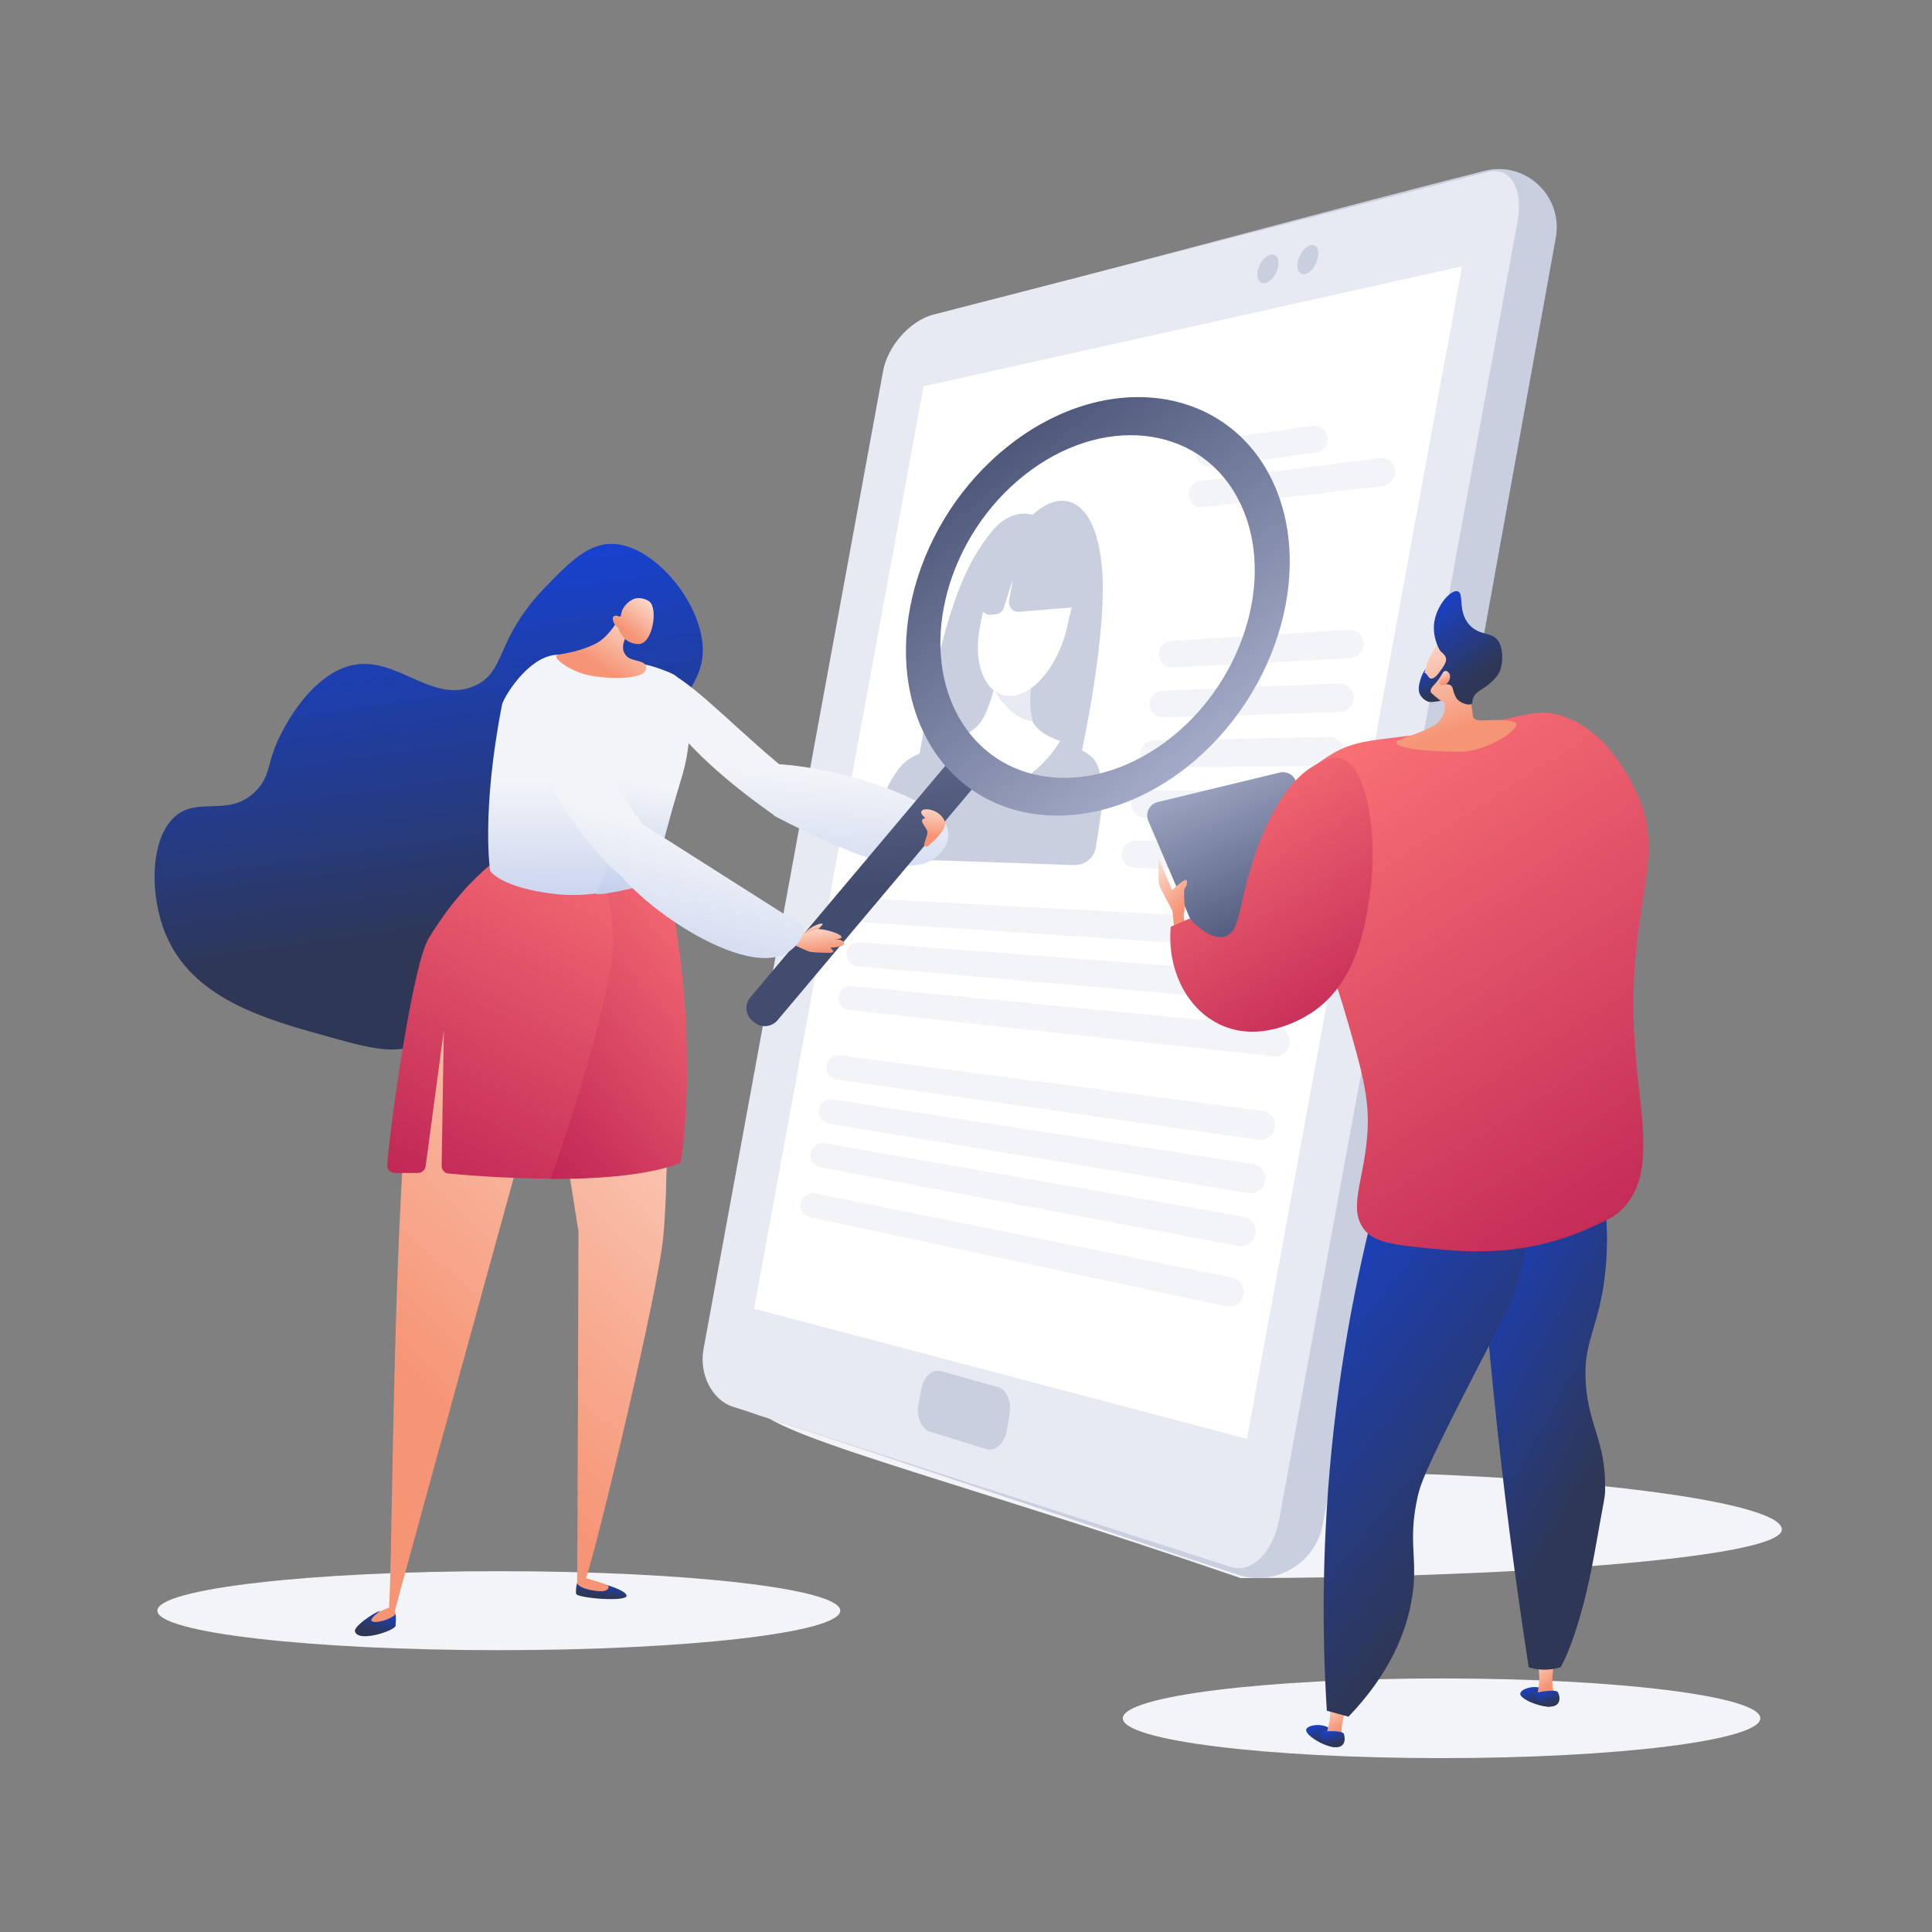 <svg width="400" height="400" viewBox="0 0 400 400" fill="none" xmlns="http://www.w3.org/2000/svg">
<rect x="0" y="0" width="400" height="400" fill="#808080" stroke="none"/>
<path d="M256.87 326.725C308.683 326.725 368.916 322.842 368.916 316.66C368.916 310.478 319.966 304.68 268.153 304.68C181.536 288.816 156.107 284.166 156.107 290.348C156.107 296.529 194.84 305.391 256.87 326.725Z" fill="#F2F4F8"/>
<path d="M157.014 293.004C152.636 291.547 149.844 286.733 150.796 281.476C163.486 212.429 176.113 143.446 188.804 74.4C189.756 69.079 193.817 65.088 198.703 63.821C226.812 56.663 279.795 42.284 307.334 35.379C315.837 33.225 323.641 40.573 322.118 49.188L273.894 315.492C272.435 323.664 264.059 328.604 256.191 326.007C231.571 317.962 182.839 301.239 157.014 293.004Z" fill="#CACFDF"/>
<path d="M254.858 324.424C220.467 313.402 186.076 302.317 151.684 291.231C147.433 289.838 144.704 284.517 145.656 279.322C158.029 211.796 170.466 144.27 182.839 76.808C183.791 71.613 188.423 66.419 193.182 65.152C231.444 55.333 269.643 45.452 307.905 35.633C312.664 34.366 315.456 38.99 314.187 45.895C297.753 135.402 281.318 224.909 264.884 314.352C263.615 321.32 259.173 325.818 254.858 324.424Z" fill="#E7EAF2"/>
<path d="M258.158 297.882C224.147 288.887 190.137 279.955 156.126 270.96C167.801 207.298 179.54 143.636 191.215 79.974C228.335 71.739 265.519 63.441 302.702 55.143C287.854 136.035 273.006 216.99 258.158 297.882Z" fill="white"/>
<path d="M264.63 55.206C264.313 56.853 263.171 58.373 261.965 58.627C260.823 58.88 260.125 57.803 260.379 56.156C260.696 54.573 261.838 52.989 263.044 52.736C264.25 52.482 264.948 53.559 264.63 55.206Z" fill="#CACFDF"/>
<path d="M272.879 53.242C272.562 54.889 271.42 56.473 270.214 56.727C269.072 56.98 268.374 55.903 268.691 54.256C269.008 52.609 270.151 51.025 271.356 50.772C272.498 50.455 273.196 51.596 272.879 53.242Z" fill="#CACFDF"/>
<path d="M204.286 300.036C200.352 298.832 196.418 297.629 192.548 296.425C190.771 295.855 189.692 293.384 190.137 290.914C190.327 289.774 190.581 288.634 190.771 287.493C191.215 285.023 193.055 283.376 194.832 283.883C198.766 284.96 202.7 286.1 206.634 287.177C208.411 287.683 209.49 290.217 209.045 292.751C208.855 293.955 208.601 295.158 208.411 296.298C207.903 298.896 206.063 300.542 204.286 300.036Z" fill="#CACFDF"/>
<path d="M299.593 72.183C266.661 78.454 233.792 84.788 200.86 91.06C201.304 88.779 201.685 86.499 202.129 84.218C235.125 77.377 268.12 70.599 301.116 63.758C300.608 66.545 300.1 69.395 299.593 72.183Z" fill="white"/>
<path d="M222.37 179.109C224.591 179.173 226.495 177.653 226.876 175.435C227.447 172.015 228.145 167.264 228.272 165.744C228.398 163.337 228.018 159.409 226.622 157.382C225.733 156.052 223.005 154.785 221.228 154.025C220.15 153.581 218.944 153.645 217.929 154.151C214.82 155.608 211.647 157.065 208.538 158.522C207.332 159.092 205.873 159.029 204.667 158.396C202.256 157.129 199.781 155.862 197.37 154.658C196.355 154.151 195.149 154.025 194.071 154.468C192.04 155.228 188.677 156.559 187.281 157.889C185.124 159.853 183.41 163.337 182.712 165.49C182.332 166.63 181.634 169.734 181.063 172.585C180.492 175.245 182.459 177.716 185.187 177.843C197.497 178.223 209.934 178.666 222.37 179.109Z" fill="#CACFDF"/>
<path d="M213.804 106.579C213.804 106.579 209.49 104.996 205.429 109.937C199.972 116.524 195.213 126.47 190.39 156.179C190.39 155.989 208.919 165.364 220.086 158.776C221.355 157.826 222.624 156.875 223.894 155.862C223.894 155.925 229.541 130.397 228.081 116.778C226.685 103.349 220.023 100.815 213.804 106.579Z" fill="#CACFDF"/>
<path d="M214.058 149.844C212.472 147.374 213.678 139.962 213.678 139.962C211.203 140.089 208.792 140.216 206.317 140.342C206.317 140.342 204.921 147.69 202.446 150.224C199.972 152.758 195.72 153.898 195.72 153.898C195.72 153.898 197.814 162.83 205.936 162.893C214.058 162.957 219.515 153.391 219.515 153.391C219.515 153.391 215.645 152.314 214.058 149.844Z" fill="white"/>
<path d="M205.492 142.243C205.492 142.243 208.728 148.831 213.804 149.337C213.804 149.337 212.726 146.36 213.678 139.962C210.949 140.722 208.221 141.482 205.492 142.243Z" fill="#E7EAF2"/>
<path d="M221.165 128.75C219.642 137.048 214.312 143.89 209.299 144.08C204.287 144.27 201.368 137.998 202.827 130.08C203.081 128.623 203.969 123.492 205.175 122.479C209.426 118.805 219.832 118.235 222.307 121.719C222.815 122.606 221.419 127.483 221.165 128.75Z" fill="white"/>
<path d="M222.688 125.71C218.817 126.026 214.883 126.343 211.012 126.66C209.743 126.786 208.728 125.646 208.918 124.379C209.172 122.859 209.49 121.275 209.743 119.755C209.109 121.782 208.474 123.809 207.84 125.836C207.586 126.596 206.951 127.103 206.19 127.166C205.873 127.23 205.555 127.23 205.238 127.293C203.842 127.42 202.764 126.153 203.208 124.823C204.413 121.022 206.761 114.371 208.982 112.217C211.139 110.127 220.023 106.706 222.244 112.28C225.099 119.375 222.624 126.153 222.624 126.09" fill="#CACFDF"/>
<path d="M274.846 91.44C274.656 92.643 273.64 93.53 272.435 93.72C265.201 94.67 257.968 95.684 250.67 96.634C248.83 96.887 247.307 95.304 247.688 93.467C247.879 92.326 248.83 91.44 249.972 91.25C257.206 90.236 264.44 89.159 271.673 88.146C273.577 87.829 275.163 89.539 274.846 91.44Z" fill="#F2F4F8"/>
<path d="M288.806 98.281C288.552 99.548 287.537 100.498 286.268 100.625C273.894 102.082 261.521 103.539 249.084 104.996C247.244 105.186 245.785 103.602 246.102 101.828C246.292 100.688 247.244 99.801 248.45 99.611C260.823 98.028 273.196 96.444 285.506 94.86C287.537 94.607 289.186 96.317 288.806 98.281Z" fill="#F2F4F8"/>
<path d="M282.27 133.818C282.016 135.148 280.874 136.161 279.478 136.288C267.232 136.922 254.985 137.555 242.802 138.188C241.026 138.252 239.63 136.668 239.947 134.958C240.201 133.691 241.216 132.741 242.485 132.677C254.732 131.917 266.914 131.157 279.161 130.397C281.128 130.207 282.651 131.917 282.27 133.818Z" fill="#F2F4F8"/>
<path d="M280.24 144.966C279.986 146.36 278.78 147.374 277.384 147.437C265.201 147.817 253.018 148.197 240.835 148.514C239.059 148.577 237.726 146.994 238.043 145.283C238.297 144.016 239.376 143.066 240.645 143.003C252.828 142.496 265.011 141.989 277.13 141.482C279.097 141.356 280.62 143.066 280.24 144.966Z" fill="#F2F4F8"/>
<path d="M278.209 156.115C277.955 157.509 276.686 158.586 275.29 158.586C263.171 158.712 251.051 158.776 238.932 158.902C237.155 158.902 235.822 157.319 236.14 155.608C236.393 154.278 237.536 153.328 238.868 153.328C250.988 153.075 263.107 152.821 275.227 152.568C277.067 152.568 278.526 154.278 278.209 156.115Z" fill="#F2F4F8"/>
<path d="M276.178 167.264C275.925 168.721 274.656 169.734 273.196 169.734C261.14 169.608 249.084 169.418 236.965 169.291C235.251 169.291 233.919 167.707 234.236 165.997C234.49 164.667 235.632 163.653 237.028 163.653C249.084 163.653 261.14 163.653 273.196 163.717C275.1 163.717 276.496 165.427 276.178 167.264Z" fill="#F2F4F8"/>
<path d="M274.085 178.413C273.831 179.87 272.498 180.947 270.975 180.883C258.983 180.503 246.927 180.06 234.934 179.68C233.221 179.616 231.952 178.033 232.269 176.386C232.523 174.992 233.729 174.042 235.125 174.042C247.117 174.295 259.173 174.612 271.166 174.865C273.069 174.865 274.465 176.576 274.085 178.413Z" fill="#F2F4F8"/>
<path d="M271.039 194.312C270.785 195.833 269.389 196.909 267.866 196.783C238.361 194.882 208.855 192.919 179.35 191.018C177.827 190.892 176.748 189.561 177.065 188.041C177.319 186.774 178.398 185.951 179.667 186.014C209.172 187.598 238.741 189.181 268.247 190.765C270.024 190.828 271.356 192.475 271.039 194.312Z" fill="#F2F4F8"/>
<path d="M269.008 205.271C268.755 206.791 267.295 207.868 265.772 207.742C236.394 205.208 207.015 202.611 177.573 200.077C176.113 199.95 175.035 198.557 175.289 197.1C175.542 195.833 176.685 194.946 177.954 195.073C207.396 197.29 236.774 199.507 266.216 201.724C267.993 201.85 269.326 203.497 269.008 205.271Z" fill="#F2F4F8"/>
<path d="M266.978 216.23C266.661 217.814 265.265 218.89 263.678 218.7C234.427 215.533 205.175 212.366 175.86 209.135C174.4 209.009 173.385 207.615 173.639 206.158C173.893 204.891 175.035 204.004 176.367 204.131C205.682 206.981 234.998 209.832 264.313 212.619C266.026 212.873 267.295 214.52 266.978 216.23Z" fill="#F2F4F8"/>
<path d="M263.996 233.523C263.678 235.107 262.219 236.247 260.569 235.994C231.508 231.813 202.383 227.632 173.322 223.515C171.926 223.325 170.91 221.994 171.164 220.537C171.418 219.207 172.624 218.32 173.956 218.51C203.081 222.311 232.206 226.175 261.331 229.976C263.107 230.229 264.313 231.813 263.996 233.523Z" fill="#F2F4F8"/>
<path d="M261.965 244.545C261.648 246.192 260.125 247.269 258.475 247.016C229.541 242.201 200.543 237.451 171.608 232.636C170.212 232.383 169.261 231.053 169.514 229.659C169.768 228.329 171.037 227.442 172.37 227.632C201.368 232.066 230.429 236.564 259.427 240.998C261.14 241.188 262.282 242.835 261.965 244.545Z" fill="#F2F4F8"/>
<path d="M259.935 255.504C259.618 257.151 258.031 258.228 256.381 257.974C227.51 252.527 198.703 247.142 169.895 241.695C168.499 241.441 167.611 240.111 167.865 238.717C168.119 237.324 169.451 236.437 170.784 236.69C199.655 241.758 228.589 246.826 257.46 251.893C259.11 252.273 260.252 253.857 259.935 255.504Z" fill="#F2F4F8"/>
<path d="M257.46 268.046C257.143 269.757 255.493 270.834 253.843 270.453C225.162 264.309 196.418 258.164 167.738 252.02C166.405 251.703 165.517 250.436 165.771 249.106C166.024 247.712 167.357 246.826 168.753 247.079C197.497 252.907 226.305 258.671 255.049 264.499C256.698 264.816 257.777 266.399 257.46 268.046Z" fill="#F2F4F8"/>
<path d="M298.461 364C334.906 364 364.455 360.327 364.455 355.751C364.455 351.174 334.906 347.502 298.461 347.502C262.016 347.502 232.467 351.174 232.467 355.751C232.467 360.327 262.016 364 298.461 364Z" fill="#F2F4F8"/>
<path d="M103.278 341.651C142.327 341.651 173.97 338.011 173.97 333.474C173.97 328.937 142.327 325.297 103.278 325.297C64.229 325.297 32.586 328.937 32.586 333.474C32.586 338.011 64.229 341.651 103.278 341.651Z" fill="#F2F4F8"/>
<path d="M58.562 151.218C55.028 157.771 56.318 160.124 53.232 163.484C47.566 169.701 40.665 164.381 35.727 169.533C31.127 174.294 30.959 185.328 34.269 193.338C39.823 206.836 54.915 211.037 68.324 214.733C77.357 217.254 83.304 218.766 88.073 215.125C94.525 210.197 91.103 201.459 97.387 196.138C104.624 189.977 112.703 198.603 120.726 193.282C126.842 189.249 124.373 182.696 129.927 166.901C137.614 144.889 147.6 142.705 145.132 131.279C143.28 122.709 135.594 114.308 128.805 112.852C122.69 111.507 118.426 115.876 113.04 121.421C102.324 132.399 104.961 139.12 98.172 142.033C88.466 146.177 80.836 133.631 70.176 138.672C63.724 141.697 59.572 149.314 58.562 151.218Z" fill="url(#paint0_linear_3454_2276)"/>
<path d="M129.703 330.225C129.198 329.273 126.673 328.433 124.654 327.873C125.271 328.209 125.888 328.769 124.934 329.049C123.588 329.441 120.502 328.433 119.604 327.481C119.267 328.209 119.211 329.273 119.267 329.945C119.267 330.898 130.488 331.794 129.703 330.225Z" fill="url(#paint1_linear_3454_2276)"/>
<path d="M73.486 337.731C73.262 336.723 77.301 333.922 78.76 333.474C78.311 333.81 77.582 334.538 78.255 334.874C79.153 335.434 81.172 334.93 81.902 333.978C82.014 334.762 81.958 335.882 81.902 336.611C81.733 337.619 74.047 340.195 73.486 337.731Z" fill="url(#paint2_linear_3454_2276)"/>
<path d="M125.832 328.265C124.71 327.593 121.456 326.865 121.343 326.697C123.307 321.32 136.211 267.887 137.333 255.956C139.297 235.065 137.109 181.688 135.089 176.647C129.703 174.406 116.126 176.255 107.317 175.246C107.205 175.638 96.489 183.704 90.43 193.674C81.004 209.244 81.621 314.487 80.555 332.858C80.387 332.914 79.826 333.082 78.592 333.698C78.087 333.978 76.403 335.266 77.021 335.658C77.918 336.218 81.116 335.154 81.902 334.202C81.846 333.978 81.79 333.754 81.734 333.586C81.677 333.418 113.769 216.918 113.769 216.918L119.773 255.06C119.773 255.06 119.548 327.705 119.492 327.817C120.109 328.993 123.307 329.497 124.71 329.441C125.664 329.385 126.337 328.769 125.832 328.265Z" fill="url(#paint3_linear_3454_2276)"/>
<path d="M108.608 174.574C108.552 174.574 108.439 174.63 108.383 174.63C107.261 175.078 97.835 179.335 88.746 194.29C85.549 199.555 81.06 230.64 80.162 241.17C80.106 242.066 80.836 242.85 81.733 242.85H86.558C87.344 242.85 88.017 242.234 88.129 241.45L91.888 213.333L91.439 241.394C91.439 242.234 92.057 242.906 92.842 242.962C99.294 243.578 126.168 245.819 140.082 241.058C140.587 240.89 140.98 240.442 141.036 239.882C141.822 234.673 145.188 206.78 135.37 170.486C135.145 169.701 134.36 169.197 133.518 169.365L108.608 174.574Z" fill="url(#paint4_linear_3454_2276)"/>
<path d="M113.994 244.082C113.994 244.082 115.172 244.082 115.789 244.082C124.822 244.026 134.416 243.242 140.868 240.778C140.868 240.778 146.366 210.14 134.921 169.029L123.924 171.326L120.951 171.494C120.951 171.494 129.479 186.616 126.112 202.355C121.961 222.239 113.994 244.082 113.994 244.082Z" fill="url(#paint5_linear_3454_2276)"/>
<path d="M114.891 135.591C119.885 135.031 132.172 138 133.406 138.224C138.68 139.344 141.205 138.336 142.607 145.953C143.393 150.322 142.271 156.483 141.597 159.004C138.455 170.99 133.743 182.248 133.743 182.248C133.743 182.248 124.878 186.224 115.004 185.104C103.727 183.816 101.482 180.343 101.482 180.343C101.482 180.343 99.575 168.245 103.951 145.841C104.288 144.441 109.057 136.264 114.891 135.591Z" fill="url(#paint6_linear_3454_2276)"/>
<path d="M160.224 168.861C160.224 168.861 180.085 179.559 187.772 179.279C188.333 179.279 190.633 179.111 191.811 178.607C195.795 177.095 199.89 171.158 191.138 166.565C176.551 158.892 161.234 158.219 161.234 158.219C161.234 158.219 164.6 161.692 160.224 168.861Z" fill="url(#paint7_linear_3454_2276)"/>
<path d="M138.399 139.176C132.621 136.488 131.274 148.362 160.28 168.805C163.422 171.046 169.481 164.717 165.105 161.3C153.716 152.394 144.403 142.033 138.399 139.176Z" fill="url(#paint8_linear_3454_2276)"/>
<path d="M195.57 158.724L155.343 206.5C154.109 207.956 154.333 210.085 155.736 211.317L156.128 211.653C157.587 212.885 159.719 212.661 160.953 211.261L201.181 163.484C202.415 162.028 202.19 159.9 200.788 158.668L200.395 158.331C198.936 157.099 196.804 157.267 195.57 158.724Z" fill="url(#paint9_linear_3454_2276)"/>
<path d="M256.163 102.994C264.355 118.004 258.183 140.296 242.362 152.786C234.675 158.836 225.867 161.748 217.563 160.908C209.26 160.068 202.471 155.587 198.432 148.362L198.319 148.138C190.128 133.127 196.3 110.835 212.121 98.345C227.999 85.799 247.748 87.815 256.051 102.77L256.163 102.994ZM262.615 97.953C262.559 97.897 262.503 97.785 262.503 97.729C252.292 79.414 228.223 76.949 208.811 92.296C189.511 107.531 181.993 134.751 191.979 153.123C192.036 153.179 192.092 153.291 192.092 153.347C202.303 171.662 226.372 174.126 245.784 158.78C265.084 143.489 272.602 116.268 262.615 97.953Z" fill="url(#paint10_linear_3454_2276)"/>
<path d="M191.867 175.246C191.979 175.246 192.091 175.246 192.148 175.19C192.877 174.574 196.243 171.606 195.626 170.094C194.672 167.685 191.474 167.125 190.857 167.853C190.296 168.469 191.755 169.477 191.755 169.477C191.755 169.477 191.755 169.141 191.082 169.589C190.408 170.038 191.699 171.214 191.979 172.054C192.316 172.838 190.521 175.582 191.867 175.246Z" fill="url(#paint11_linear_3454_2276)"/>
<path d="M168.191 193.45C168.191 193.45 168.808 192.945 169.369 192.441C169.986 191.825 170.604 191.209 170.155 191.209C169.706 191.209 169.033 191.489 168.359 191.825C166.845 192.665 165.386 193.954 166.732 193.898C167.63 193.842 168.191 193.45 168.191 193.45Z" fill="url(#paint12_linear_3454_2276)"/>
<path d="M164.881 194.234C164.993 193.954 165.161 193.786 165.386 193.674C166.227 193.338 168.303 192.497 169.257 192.385C170.491 192.217 173.97 193.281 174.194 193.898C174.475 194.514 172.735 194.402 172.735 194.402C172.735 194.402 174.643 194.458 174.755 195.298C174.867 196.138 171.894 196.194 171.894 196.194C171.894 196.194 172.96 197.09 172.343 197.202C171.894 197.314 170.267 197.258 169.201 197.202C168.864 197.202 167.686 197.09 167.406 196.978C166.508 196.586 164.6 195.802 164.544 195.634C164.488 195.522 164.712 194.738 164.881 194.234Z" fill="url(#paint13_linear_3454_2276)"/>
<path d="M123.363 185.048C123.363 185.048 134.808 159.06 132.789 145.169C132.452 142.817 130.152 139.008 131.106 137.776C132.059 136.488 139.241 139.176 140.251 140.296C141.26 141.473 144.458 150.098 141.204 160.684C137.95 171.27 135.201 182.92 135.201 182.92C135.201 182.92 124.036 185.664 123.363 185.048Z" fill="url(#paint14_linear_3454_2276)"/>
<path d="M109.169 140.016C107.486 143.041 107.486 151.05 112.198 159.564C116.462 167.293 125.102 181.856 135.145 184.992C142.551 187.344 134.416 172.558 134.416 172.558L121.456 154.299C121.4 154.299 111.02 136.712 109.169 140.016Z" fill="url(#paint15_linear_3454_2276)"/>
<path d="M125.439 175.638C126.112 183.368 153.435 203.587 163.197 197.09C166.844 194.682 166.395 191.825 166.395 191.825L133.069 170.654C133.069 170.654 124.653 166.957 125.439 175.638Z" fill="url(#paint16_linear_3454_2276)"/>
<path d="M128.413 127.582C128.413 127.582 126.337 131.671 123.475 133.183C120.614 134.695 117.304 135.255 115.621 135.535C113.938 135.815 117.136 138.392 120.726 139.512C124.373 140.632 133.013 140.912 133.687 138.728C134.36 136.544 130.993 137.104 129.815 135.927C127.066 133.295 132.059 128.702 132.059 128.702L128.413 127.582Z" fill="url(#paint17_linear_3454_2276)"/>
<path d="M128.02 129.991C128.02 129.991 128.805 133.239 132.115 133.351C135.089 133.463 136.267 126.182 134.528 124.614C133.967 124.11 132.677 123.662 131.611 123.886C130.881 123.998 128.525 125.342 128.525 127.862C127.964 127.414 127.29 127.358 127.01 127.638C126.673 127.974 127.01 128.758 127.066 128.926C127.29 129.487 127.795 129.823 128.02 129.991Z" fill="url(#paint18_linear_3454_2276)"/>
<path d="M320.71 353.349C321.383 353.349 320.654 352.957 320.878 352.733C321.383 352.117 320.766 350.717 319.98 349.989C318.297 348.589 314.931 349.541 314.763 350.605C314.482 351.613 318.409 353.349 320.71 353.349Z" fill="url(#paint19_linear_3454_2276)"/>
<path d="M318.69 346.964C318.465 344.388 318.353 342.651 318.353 342.651L322.112 342.539C322.112 342.539 320.654 348.532 321.888 350.717L318.353 350.549C318.578 349.205 318.746 347.86 318.69 346.964Z" fill="url(#paint20_linear_3454_2276)"/>
<path d="M320.71 353.349C323.347 353.405 323.01 351.221 322.561 350.381C322.112 349.541 317.961 350.493 317.961 350.493C317.68 351.221 318.073 353.293 320.71 353.349Z" fill="url(#paint21_linear_3454_2276)"/>
<path d="M275.994 361.695C276.667 361.807 275.994 361.303 276.219 361.079C276.78 360.519 276.443 359.062 275.714 358.222C274.255 356.598 270.776 357.046 270.44 358.054C270.103 359.118 273.75 361.415 275.994 361.695Z" fill="url(#paint22_linear_3454_2276)"/>
<path d="M275.321 355.59C275.489 353.013 275.601 351.277 275.601 351.277L279.36 351.725C279.36 351.725 277.06 357.438 277.958 359.79L274.535 359.118C274.984 357.774 275.321 356.486 275.321 355.59Z" fill="url(#paint23_linear_3454_2276)"/>
<path d="M275.994 361.695C278.631 362.143 278.575 359.902 278.238 359.006C277.902 358.11 273.638 358.502 273.638 358.502C273.301 359.174 273.357 361.247 275.994 361.695Z" fill="url(#paint24_linear_3454_2276)"/>
<path d="M329.743 236.177C333.502 249.619 333.053 259.869 331.875 266.926C330.304 276.112 327.723 278.52 328.34 286.698C329.013 295.491 332.436 298.348 332.323 308.205C332.323 310.166 332.155 309.998 330.192 321.2C327.106 338.619 323.122 345.172 323.122 345.172C323.122 345.172 319.924 346.348 316.502 345.172C313.697 327.081 311.228 308.093 309.208 288.154C307.469 270.959 306.123 254.38 305.225 238.417C313.36 237.633 321.551 236.905 329.743 236.177Z" fill="url(#paint25_linear_3454_2276)"/>
<path d="M315.548 243.178C316.334 248.107 316.839 255.388 314.819 263.678C313.416 269.447 311.733 271.799 303.486 287.93C294.845 304.845 294.116 307.365 293.555 309.662C291.255 319.855 293.892 322.88 292.152 331.898C290.974 338.003 287.888 346.348 279.192 355.422C277.677 355.03 276.219 354.581 274.704 354.189C273.694 338.003 273.638 318.343 276.106 296.163C278.631 273.367 283.176 253.708 287.888 237.913C297.202 239.649 306.347 241.386 315.548 243.178Z" fill="url(#paint26_linear_3454_2276)"/>
<path d="M255.011 203.691L279.136 196.354C280.707 195.85 281.548 194.114 280.931 192.601L268.252 161.628C267.747 160.34 266.344 159.611 264.941 159.948L239.694 166.053C238.011 166.445 237.057 168.293 237.731 169.917L251.476 202.123C252.15 203.411 253.664 204.083 255.011 203.691Z" fill="url(#paint27_linear_3454_2276)"/>
<path d="M245.249 191.761L245.08 189.129C245.585 188.681 244.8 184.368 245.361 183.808C245.866 183.304 245.978 181.847 245.249 182.239C244.519 182.576 242.668 184.256 242.668 184.256L239.863 177.703V182.127C239.863 182.8 240.031 183.472 240.367 184.088L242.724 188.569L243.173 192.601L245.249 191.761Z" fill="url(#paint28_linear_3454_2276)"/>
<path d="M278.687 210.356C281.941 221.614 283.568 227.271 283.119 234.385C282.502 244.298 279.024 250.011 282.39 254.492C284.522 257.293 288.562 257.741 296.528 258.525C303.766 259.253 315.772 260.261 329.069 254.268C332.436 252.756 334.119 252.028 335.634 250.571C342.759 243.738 339.785 232.144 338.663 218.758C335.802 186.104 346.855 177.759 337.429 161.348C335.577 158.099 331.482 150.986 323.627 148.298C317.68 146.225 315.548 148.802 297.819 151.49C284.522 153.506 280.819 152.834 274.984 156.587C272.516 158.211 267.803 161.292 265.615 166.669C261.351 177.031 271.113 184.144 278.687 210.356Z" fill="url(#paint29_linear_3454_2276)"/>
<path d="M299.222 145.553C299.109 146.673 299.222 148.186 297.595 149.698C295.799 151.322 289.459 153.002 289.179 153.562C288.45 154.851 295.126 155.691 303.261 155.635C309.377 154.795 314.258 150.986 313.921 149.866C313.753 149.25 311.733 148.914 307.525 149.138C306.515 149.194 305.057 149.25 304.944 148.186C304.832 147.121 304.664 146.057 304.496 144.937C304.439 144.657 304.383 144.377 304.327 144.153C304.72 137.096 303.373 132.167 302.195 131.887C301.802 131.775 299.895 131.887 299.39 132.055C299.334 132.055 299.278 132.111 299.278 132.111L298.436 132.615C297.819 133.007 297.482 133.343 296.192 135.751C295.855 136.311 294.453 139 295.294 141.856C295.855 144.041 298.717 145.329 299.222 145.553Z" fill="url(#paint30_linear_3454_2276)"/>
<path d="M301.802 122.421C303.205 122.813 301.69 126.622 304.271 129.422C306.515 131.831 309.264 130.655 310.443 133.119C311.172 134.575 311.172 136.928 310.667 138.552C310.667 138.608 310.611 138.72 310.555 138.888C310.386 139.28 309.825 140.512 307.862 141.969C306.796 142.753 305.73 143.257 305.281 143.985C304.944 144.489 304.888 144.937 304.888 144.937C304.776 145.441 304.888 145.553 304.776 145.665C304.383 146.169 302.251 145.721 301.466 144.433C301.297 144.153 301.129 143.705 300.961 143.257C300.736 142.473 300.793 142.305 300.512 142.025C300.007 141.52 299.278 141.8 299.109 141.52C298.941 141.072 300.175 140.344 300.007 139.952C299.839 139.56 298.324 140.176 298.043 139.728C297.651 139.112 299.783 137.488 299.334 136.143C299.278 136.031 299.278 135.975 299.222 135.863C298.885 135.359 298.492 135.023 298.436 135.023C297.931 134.631 296.865 132.335 296.865 130.15C296.753 126.062 300.231 121.973 301.802 122.421Z" fill="url(#paint31_linear_3454_2276)"/>
<path d="M298.436 141.856C299.334 142.024 300.231 141.072 300.231 140.12C300.231 139.168 299.278 138.496 298.773 139.224C298.043 140.176 297.538 141.688 298.436 141.856Z" fill="url(#paint32_linear_3454_2276)"/>
<path d="M298.492 139.616C297.482 141.632 296.08 142.192 296.192 143.201C296.248 143.593 298.324 145.105 298.324 145.105C296.36 145.441 295.911 145.329 295.911 145.329C294.733 145.049 294.116 143.985 294.06 143.929C293.499 142.921 293.779 141.8 294.06 140.792C294.34 139.784 294.789 139 295.126 138.496C295.014 138.888 294.901 139.336 294.957 139.336C295.014 139.28 295.182 139.28 295.799 140.176C296.584 141.24 297.931 139.28 297.931 139.28L299.165 137.656C299.053 138.104 298.885 138.832 298.492 139.616Z" fill="url(#paint33_linear_3454_2276)"/>
<path d="M252.767 212.205C260.846 215.901 268.981 211.197 270.44 210.356C280.875 204.363 282.671 191.649 283.624 185.208C285.251 173.726 283.344 158.379 277.453 156.979C276.162 156.643 275.096 157.091 273.582 157.763C270.832 158.939 265.334 162.244 260.509 175.07C256.245 186.384 257.143 192.825 253.608 193.89C251.252 194.618 248.447 192.433 246.258 190.193C244.968 190.753 243.678 191.313 242.387 191.873C241.602 200.947 245.866 209.068 252.767 212.205Z" fill="url(#paint34_linear_3454_2276)"/>
<defs>
<linearGradient id="paint0_linear_3454_2276" x1="98.276" y1="224.93" x2="82.498" y2="115.53" gradientUnits="userSpaceOnUse">
<stop offset="0.281" stop-color="#2E3756"/>
<stop offset="1" stop-color="#1642D5"/>
</linearGradient>
<linearGradient id="paint1_linear_3454_2276" x1="124.155" y1="331.833" x2="124.927" y2="326.763" gradientUnits="userSpaceOnUse">
<stop offset="0.281" stop-color="#2E3756"/>
<stop offset="1" stop-color="#1642D5"/>
</linearGradient>
<linearGradient id="paint2_linear_3454_2276" x1="76.979" y1="339.712" x2="78.92" y2="332.654" gradientUnits="userSpaceOnUse">
<stop offset="0.281" stop-color="#2E3756"/>
<stop offset="1" stop-color="#1642D5"/>
</linearGradient>
<linearGradient id="paint3_linear_3454_2276" x1="85.282" y1="284.078" x2="165.047" y2="201.151" gradientUnits="userSpaceOnUse">
<stop stop-color="#F69576"/>
<stop offset="1" stop-color="#FBE2D4"/>
</linearGradient>
<linearGradient id="paint4_linear_3454_2276" x1="95.836" y1="252.53" x2="140.992" y2="168.363" gradientUnits="userSpaceOnUse">
<stop stop-color="#BF2655"/>
<stop offset="1" stop-color="#FF7878"/>
</linearGradient>
<linearGradient id="paint5_linear_3454_2276" x1="102.308" y1="230.24" x2="155.742" y2="185.07" gradientUnits="userSpaceOnUse">
<stop stop-color="#BF2655"/>
<stop offset="1" stop-color="#FF7878"/>
</linearGradient>
<linearGradient id="paint6_linear_3454_2276" x1="122.146" y1="189.57" x2="121.853" y2="127.527" gradientUnits="userSpaceOnUse">
<stop stop-color="#C5D0ED"/>
<stop offset="0.448" stop-color="#F2F4F8"/>
</linearGradient>
<linearGradient id="paint7_linear_3454_2276" x1="177.081" y1="190.884" x2="181.207" y2="123.478" gradientUnits="userSpaceOnUse">
<stop stop-color="#C5D0ED"/>
<stop offset="0.448" stop-color="#F2F4F8"/>
</linearGradient>
<linearGradient id="paint8_linear_3454_2276" x1="148.575" y1="189.139" x2="152.701" y2="121.733" gradientUnits="userSpaceOnUse">
<stop stop-color="#C5D0ED"/>
<stop offset="0.448" stop-color="#F2F4F8"/>
</linearGradient>
<linearGradient id="paint9_linear_3454_2276" x1="179.81" y1="212.184" x2="172.191" y2="77.592" gradientUnits="userSpaceOnUse">
<stop offset="0.213" stop-color="#424C6F"/>
<stop offset="1" stop-color="#ABB2CE"/>
</linearGradient>
<linearGradient id="paint10_linear_3454_2276" x1="182.27" y1="67.244" x2="254.488" y2="161.081" gradientUnits="userSpaceOnUse">
<stop offset="0.213" stop-color="#424C6F"/>
<stop offset="1" stop-color="#ABB2CE"/>
</linearGradient>
<linearGradient id="paint11_linear_3454_2276" x1="192.899" y1="173.05" x2="193.488" y2="166.401" gradientUnits="userSpaceOnUse">
<stop stop-color="#F69576"/>
<stop offset="1" stop-color="#FBE2D4"/>
</linearGradient>
<linearGradient id="paint12_linear_3454_2276" x1="168.397" y1="193.077" x2="168.038" y2="191.558" gradientUnits="userSpaceOnUse">
<stop stop-color="#F69576"/>
<stop offset="1" stop-color="#FBE2D4"/>
</linearGradient>
<linearGradient id="paint13_linear_3454_2276" x1="169.851" y1="196.923" x2="169.061" y2="191.341" gradientUnits="userSpaceOnUse">
<stop stop-color="#F69576"/>
<stop offset="1" stop-color="#FBE2D4"/>
</linearGradient>
<linearGradient id="paint14_linear_3454_2276" x1="131.103" y1="185.364" x2="136.989" y2="134.698" gradientUnits="userSpaceOnUse">
<stop stop-color="#C5D0ED"/>
<stop offset="0.448" stop-color="#F2F4F8"/>
</linearGradient>
<linearGradient id="paint15_linear_3454_2276" x1="113.966" y1="201.619" x2="132.415" y2="125.046" gradientUnits="userSpaceOnUse">
<stop stop-color="#C5D0ED"/>
<stop offset="0.448" stop-color="#F2F4F8"/>
</linearGradient>
<linearGradient id="paint16_linear_3454_2276" x1="139.884" y1="207.864" x2="158.334" y2="131.291" gradientUnits="userSpaceOnUse">
<stop stop-color="#C5D0ED"/>
<stop offset="0.448" stop-color="#F2F4F8"/>
</linearGradient>
<linearGradient id="paint17_linear_3454_2276" x1="124.106" y1="137.773" x2="131.087" y2="126.704" gradientUnits="userSpaceOnUse">
<stop stop-color="#F69576"/>
<stop offset="1" stop-color="#FBE2D4"/>
</linearGradient>
<linearGradient id="paint18_linear_3454_2276" x1="129.828" y1="130.72" x2="135.372" y2="124.018" gradientUnits="userSpaceOnUse">
<stop stop-color="#F69576"/>
<stop offset="1" stop-color="#FBE2D4"/>
</linearGradient>
<linearGradient id="paint19_linear_3454_2276" x1="318.642" y1="354.027" x2="317.083" y2="348.582" gradientUnits="userSpaceOnUse">
<stop offset="0.281" stop-color="#2E3756"/>
<stop offset="1" stop-color="#1642D5"/>
</linearGradient>
<linearGradient id="paint20_linear_3454_2276" x1="321.52" y1="348.164" x2="317.559" y2="343.18" gradientUnits="userSpaceOnUse">
<stop stop-color="#F69576"/>
<stop offset="1" stop-color="#FBE2D4"/>
</linearGradient>
<linearGradient id="paint21_linear_3454_2276" x1="321.121" y1="353.853" x2="319.831" y2="349.461" gradientUnits="userSpaceOnUse">
<stop offset="0.281" stop-color="#2E3756"/>
<stop offset="1" stop-color="#1642D5"/>
</linearGradient>
<linearGradient id="paint22_linear_3454_2276" x1="274.544" y1="362.367" x2="272.602" y2="356.482" gradientUnits="userSpaceOnUse">
<stop offset="0.281" stop-color="#2E3756"/>
<stop offset="1" stop-color="#1642D5"/>
</linearGradient>
<linearGradient id="paint23_linear_3454_2276" x1="278.228" y1="357.347" x2="274.392" y2="351.366" gradientUnits="userSpaceOnUse">
<stop stop-color="#F69576"/>
<stop offset="1" stop-color="#FBE2D4"/>
</linearGradient>
<linearGradient id="paint24_linear_3454_2276" x1="276.77" y1="362.257" x2="275.44" y2="357.855" gradientUnits="userSpaceOnUse">
<stop offset="0.281" stop-color="#2E3756"/>
<stop offset="1" stop-color="#1642D5"/>
</linearGradient>
<linearGradient id="paint25_linear_3454_2276" x1="353.966" y1="308.022" x2="286.213" y2="269.746" gradientUnits="userSpaceOnUse">
<stop offset="0.281" stop-color="#2E3756"/>
<stop offset="1" stop-color="#1642D5"/>
</linearGradient>
<linearGradient id="paint26_linear_3454_2276" x1="335.732" y1="331.26" x2="252.789" y2="264.352" gradientUnits="userSpaceOnUse">
<stop offset="0.281" stop-color="#2E3756"/>
<stop offset="1" stop-color="#1642D5"/>
</linearGradient>
<linearGradient id="paint27_linear_3454_2276" x1="271.739" y1="208.033" x2="248.016" y2="155.163" gradientUnits="userSpaceOnUse">
<stop offset="0.213" stop-color="#424C6F"/>
<stop offset="1" stop-color="#ABB2CE"/>
</linearGradient>
<linearGradient id="paint28_linear_3454_2276" x1="244.818" y1="187.916" x2="237.423" y2="179.937" gradientUnits="userSpaceOnUse">
<stop stop-color="#F69576"/>
<stop offset="1" stop-color="#FBE2D4"/>
</linearGradient>
<linearGradient id="paint29_linear_3454_2276" x1="342.549" y1="258.324" x2="269.149" y2="144.663" gradientUnits="userSpaceOnUse">
<stop stop-color="#BF2655"/>
<stop offset="1" stop-color="#FF7878"/>
</linearGradient>
<linearGradient id="paint30_linear_3454_2276" x1="301.319" y1="151.262" x2="293.911" y2="130.182" gradientUnits="userSpaceOnUse">
<stop stop-color="#F69576"/>
<stop offset="1" stop-color="#FBE2D4"/>
</linearGradient>
<linearGradient id="paint31_linear_3454_2276" x1="311.03" y1="145.818" x2="294.856" y2="123.785" gradientUnits="userSpaceOnUse">
<stop offset="0.281" stop-color="#2E3756"/>
<stop offset="1" stop-color="#1642D5"/>
</linearGradient>
<linearGradient id="paint32_linear_3454_2276" x1="299.358" y1="141.191" x2="298.203" y2="138.777" gradientUnits="userSpaceOnUse">
<stop stop-color="#F69576"/>
<stop offset="1" stop-color="#FBE2D4"/>
</linearGradient>
<linearGradient id="paint33_linear_3454_2276" x1="299.438" y1="145.158" x2="294.407" y2="137.219" gradientUnits="userSpaceOnUse">
<stop offset="0.281" stop-color="#2E3756"/>
<stop offset="1" stop-color="#1642D5"/>
</linearGradient>
<linearGradient id="paint34_linear_3454_2276" x1="282.42" y1="214.683" x2="246.195" y2="154.464" gradientUnits="userSpaceOnUse">
<stop stop-color="#BF2655"/>
<stop offset="1" stop-color="#FF7878"/>
</linearGradient>
</defs>
</svg>
